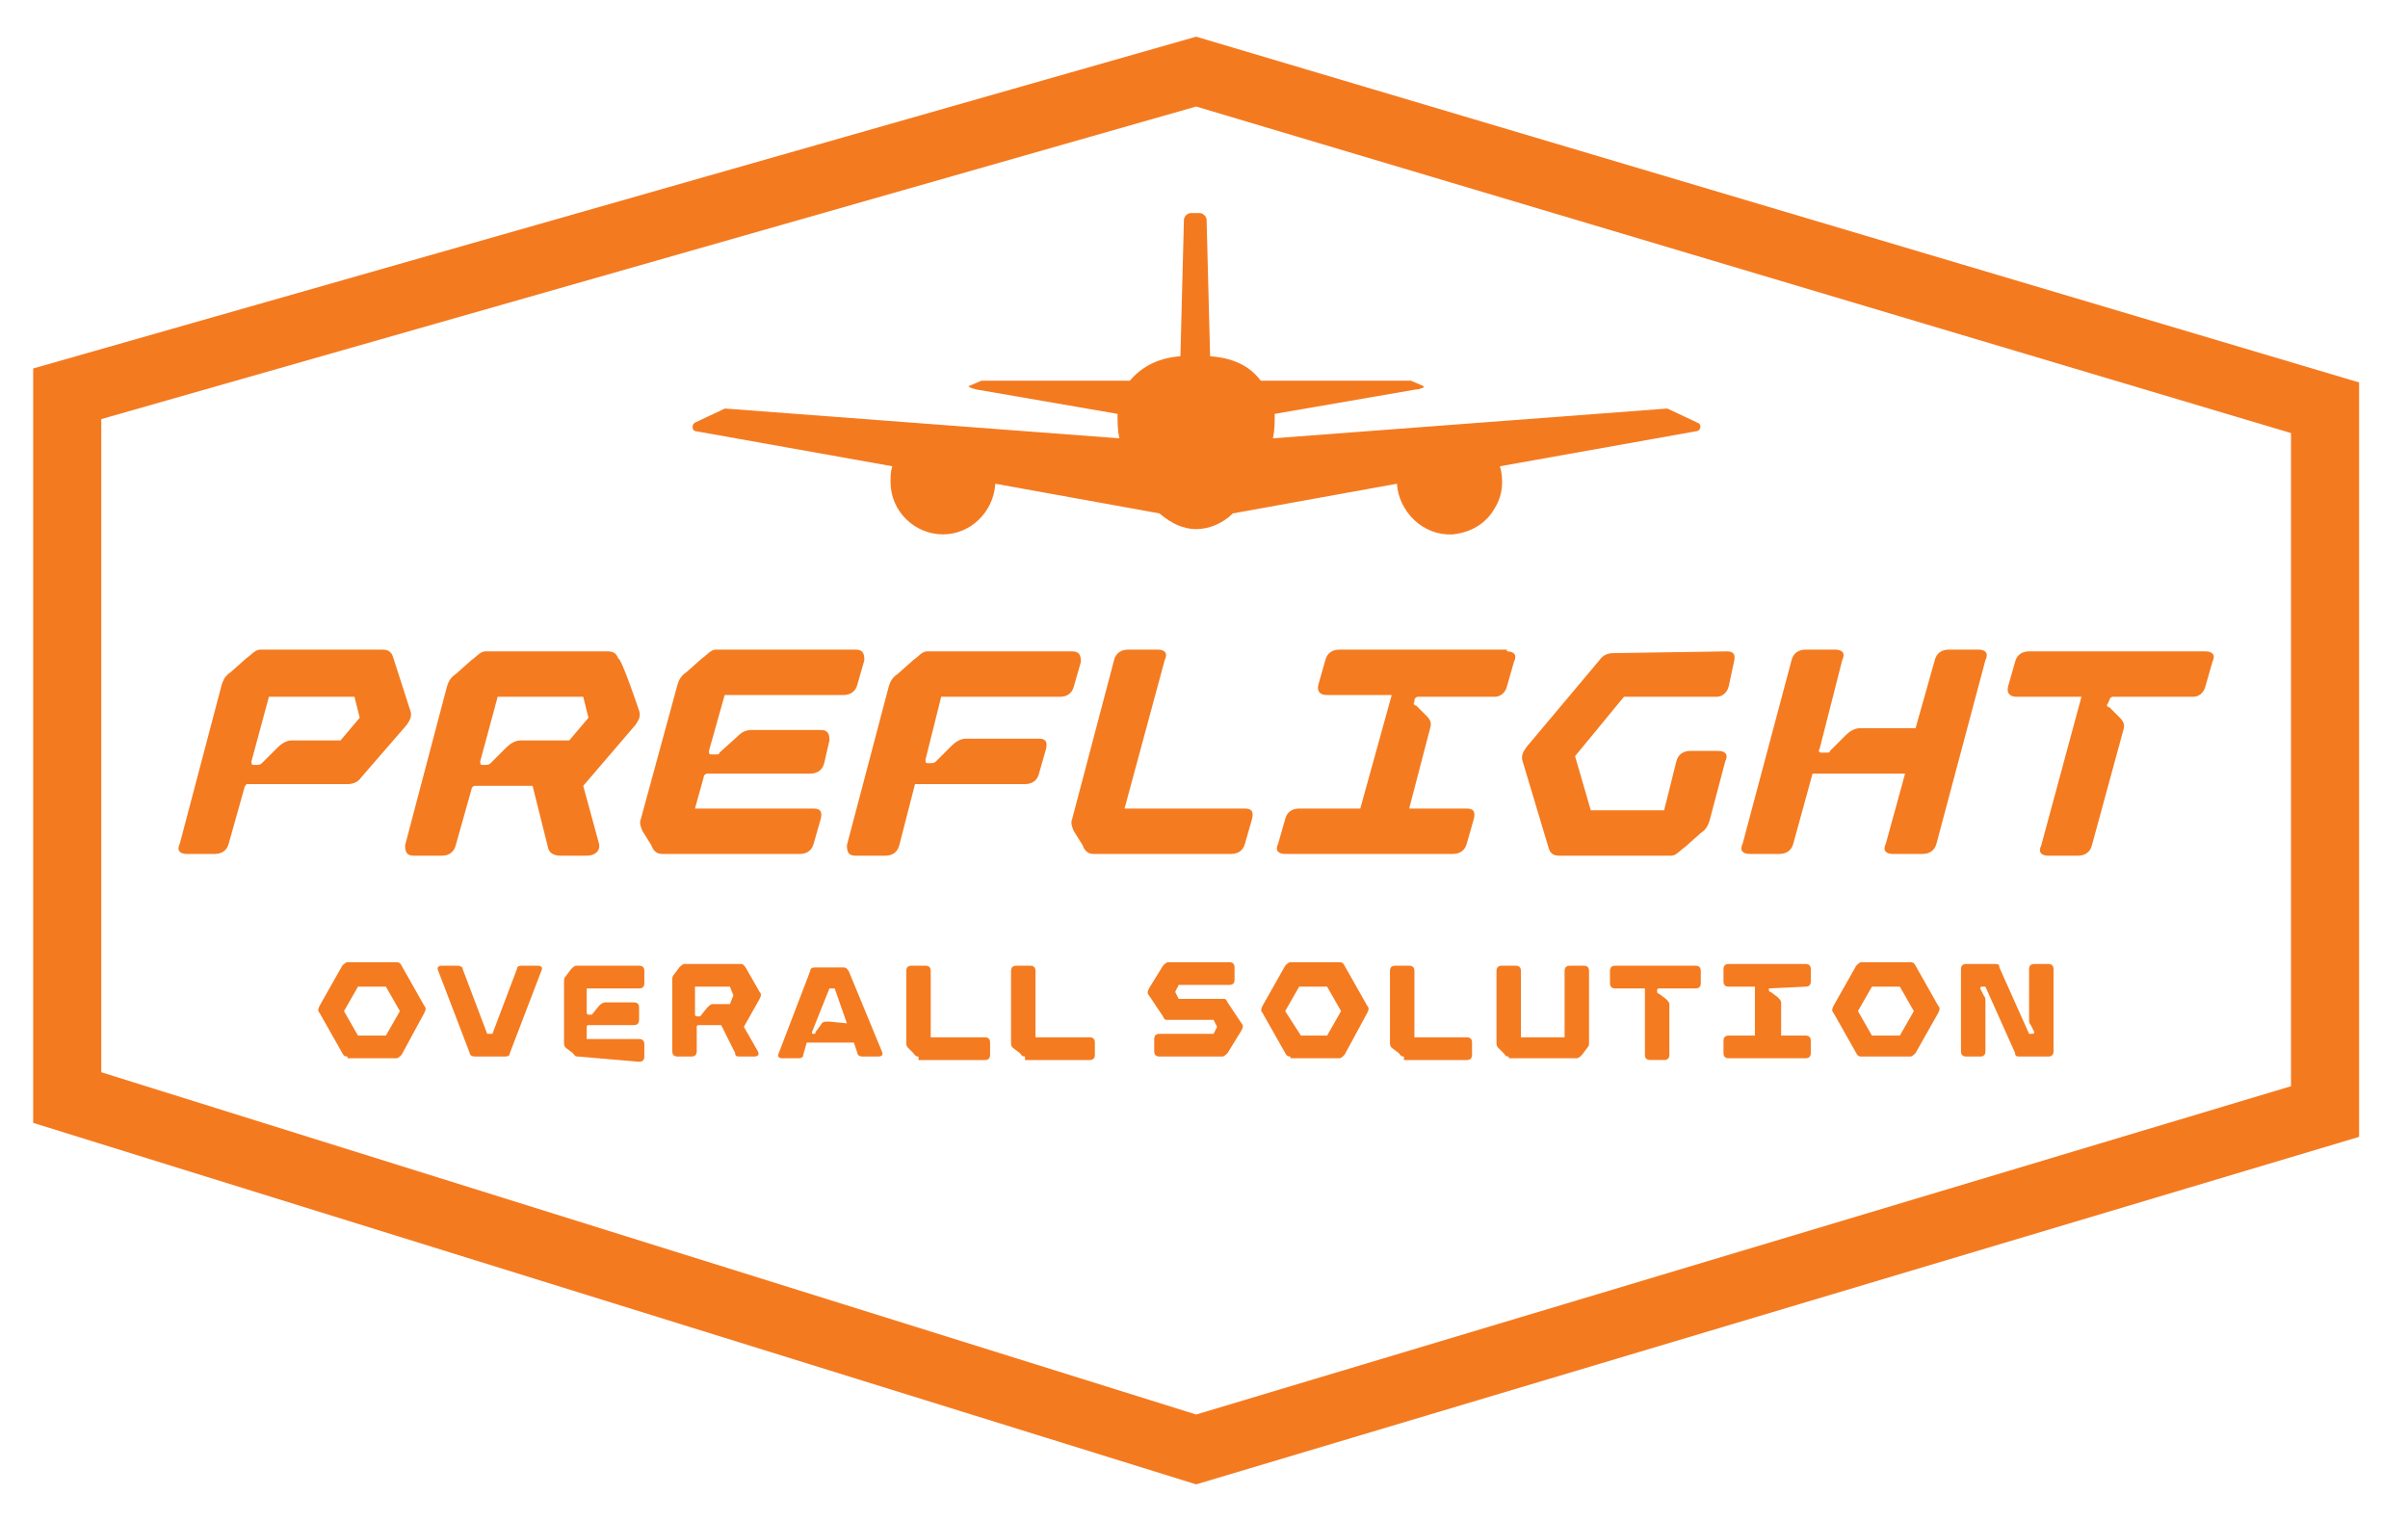 <svg class="svg primary-logo" xmlns="http://www.w3.org/2000/svg" xmlns:xlink="http://www.w3.org/1999/xlink" x="0px" y="0px" viewBox="0 0 137.9 87.1" xml:space="preserve">
	<style type="text/css">
		.main-logo-bgc1 { fill:#F47A20; }
		.main-logo-bgc2 { fill:#F47B20; }
	</style>
	<path class="main-logo-bgc1 layer" d="M68.5,2.1l-66.6,19v43.2L68.5,85l66.6-19.9V21.9L68.5,2.1z M131.2,62.2L68.5,81L5.8,61.4V24L68.5,6.1l62.7,18.7		L131.2,62.2L131.2,62.2z"></path>
	<path class="main-logo-bgc2 layer" d="M23.5,40.7c0.1,0.3,0,0.5-0.2,0.8l-2.6,3c-0.2,0.3-0.5,0.4-0.8,0.4h-5.8C14.1,45,14,45,14,45.1l-0.9,3.2		c-0.1,0.4-0.4,0.6-0.8,0.6h-1.6c-0.4,0-0.6-0.2-0.4-0.6l2.4-9.1c0.1-0.3,0.2-0.5,0.5-0.7l0.9-0.8c0.3-0.2,0.5-0.5,0.8-0.5h7		c0.3,0,0.5,0.1,0.6,0.4L23.5,40.7L23.5,40.7z M19.5,42.4l1.1-1.3l-0.3-1.2h-4.9l-1,3.7c0,0.1,0,0.2,0.1,0.2h0.2c0.1,0,0.2,0,0.3-0.1		l0.9-0.9c0.2-0.2,0.5-0.4,0.8-0.4L19.5,42.4L19.5,42.4z"></path>
	<path class="main-logo-bgc2 layer" d="M36.6,40.7c0.1,0.3,0,0.5-0.2,0.8L33.4,45l0.9,3.3c0.1,0.4-0.2,0.7-0.7,0.7h-1.5c-0.3,0-0.6-0.1-0.7-0.4		L30.5,45h-3.3c-0.1,0-0.2,0.1-0.2,0.2l-0.9,3.2c-0.1,0.4-0.4,0.6-0.8,0.6h-1.6c-0.4,0-0.5-0.2-0.5-0.6l2.4-9.1		c0.1-0.3,0.2-0.5,0.5-0.7l0.9-0.8c0.3-0.2,0.5-0.5,0.8-0.5h7c0.3,0,0.5,0.1,0.6,0.4C35.6,37.7,36.6,40.7,36.6,40.7z M32.6,42.4		l1.1-1.3l-0.3-1.2h-4.9l-1,3.7c0,0.1,0,0.2,0.1,0.2h0.2c0.1,0,0.2,0,0.3-0.1l0.9-0.9c0.2-0.2,0.5-0.4,0.8-0.4L32.6,42.4L32.6,42.4z"></path>
	<path class="main-logo-bgc2 layer" d="M37.9,48.9c-0.3,0-0.5-0.2-0.6-0.5l-0.5-0.8c-0.1-0.2-0.2-0.5-0.1-0.7l2.1-7.7c0.1-0.3,0.2-0.5,0.5-0.7l0.9-0.8		c0.3-0.2,0.5-0.5,0.8-0.5h8c0.4,0,0.5,0.2,0.5,0.6l-0.4,1.4c-0.1,0.4-0.4,0.6-0.8,0.6h-6.8l-0.9,3.2c0,0.1,0,0.2,0.1,0.2H41		c0.1,0,0.2,0,0.2-0.1l1-0.9c0.3-0.3,0.5-0.4,0.9-0.4h3.9c0.4,0,0.5,0.2,0.5,0.6l-0.3,1.3c-0.1,0.4-0.4,0.6-0.8,0.6h-5.9		c-0.1,0-0.2,0.1-0.2,0.2l-0.5,1.8h6.8c0.4,0,0.5,0.2,0.4,0.6l-0.4,1.4c-0.1,0.4-0.4,0.6-0.8,0.6L37.9,48.9L37.9,48.9z"></path>
	<path class="main-logo-bgc2 layer" d="M61.4,37.3c0.4,0,0.5,0.2,0.5,0.6l-0.4,1.4c-0.1,0.4-0.4,0.6-0.8,0.6h-6.8l-0.9,3.6c0,0.1,0,0.2,0.1,0.2h0.2		c0.1,0,0.2,0,0.3-0.1l0.9-0.9c0.2-0.2,0.5-0.4,0.8-0.4h4.2c0.4,0,0.5,0.2,0.4,0.6l-0.4,1.4c-0.1,0.4-0.4,0.6-0.8,0.6h-6.3l-0.9,3.5		c-0.1,0.4-0.4,0.6-0.8,0.6h-1.7c-0.4,0-0.5-0.2-0.5-0.6l2.4-9.1c0.1-0.3,0.2-0.5,0.5-0.7l0.9-0.8c0.3-0.2,0.5-0.5,0.8-0.5L61.4,37.3		L61.4,37.3z"></path>
	<path class="main-logo-bgc2 layer" d="M62.6,48.9c-0.3,0-0.5-0.2-0.6-0.5l-0.5-0.8c-0.1-0.2-0.2-0.5-0.1-0.7l2.4-9.1c0.1-0.4,0.4-0.6,0.8-0.6h1.7		c0.4,0,0.6,0.2,0.4,0.6l-2.3,8.5h6.9c0.4,0,0.5,0.2,0.4,0.6l-0.4,1.4c-0.1,0.4-0.4,0.6-0.8,0.6L62.6,48.9L62.6,48.9z"></path>
	<path class="main-logo-bgc2 layer" d="M86.3,37.3c0.4,0,0.6,0.2,0.4,0.6l-0.4,1.4c-0.1,0.4-0.4,0.6-0.7,0.6h-4.4c-0.1,0-0.2,0.1-0.2,0.2L81,40.2		c-0.1,0.1,0,0.2,0.1,0.2l0.6,0.6c0.2,0.2,0.3,0.4,0.2,0.7l-1.2,4.6h3.3c0.4,0,0.5,0.2,0.4,0.6L84,48.3c-0.1,0.4-0.4,0.6-0.8,0.6		h-9.6c-0.4,0-0.6-0.2-0.4-0.6l0.4-1.4c0.1-0.4,0.4-0.6,0.8-0.6h3.5l1.8-6.5H76c-0.4,0-0.6-0.2-0.5-0.6l0.4-1.4		c0.1-0.4,0.4-0.6,0.8-0.6H86.3z"></path>
	<path class="main-logo-bgc2 layer" d="M98.9,37.3c0.4,0,0.5,0.2,0.4,0.6L99,39.3c-0.1,0.4-0.4,0.6-0.7,0.6h-5.3l-2.8,3.4l0.9,3.1h4.2l0.7-2.8		c0.1-0.4,0.4-0.6,0.8-0.6h1.6c0.4,0,0.6,0.2,0.4,0.6L97.9,47c-0.1,0.3-0.2,0.5-0.5,0.7l-0.9,0.8c-0.3,0.2-0.5,0.5-0.8,0.5h-6.4		c-0.3,0-0.5-0.1-0.6-0.4l-1.5-5c-0.1-0.3,0-0.5,0.2-0.8l4.2-5c0.2-0.3,0.5-0.4,0.8-0.4L98.9,37.3L98.9,37.3z"></path>
	<path class="main-logo-bgc2 layer" d="M100.2,48.9c-0.4,0-0.6-0.2-0.4-0.6l2.8-10.5c0.1-0.4,0.4-0.6,0.8-0.6h1.7c0.4,0,0.6,0.2,0.4,0.6l-1.3,5.1		c-0.1,0.1,0,0.2,0.1,0.2h0.3c0.1,0,0.2,0,0.2-0.1l0.9-0.9c0.2-0.2,0.5-0.4,0.8-0.4h3.2l1.1-3.9c0.1-0.4,0.4-0.6,0.8-0.6h1.7		c0.4,0,0.6,0.2,0.4,0.6l-2.8,10.5c-0.1,0.4-0.4,0.6-0.8,0.6h-1.7c-0.4,0-0.6-0.2-0.4-0.6l1.1-4h-5.3l-1.1,4		c-0.1,0.4-0.4,0.6-0.8,0.6H100.2L100.2,48.9z"></path>
	<path class="main-logo-bgc2 layer" d="M126.3,37.3c0.4,0,0.6,0.2,0.4,0.6l-0.4,1.4c-0.1,0.4-0.4,0.6-0.7,0.6H121c-0.1,0-0.2,0.1-0.2,0.2l-0.1,0.2		c-0.1,0.1,0,0.2,0.1,0.2l0.6,0.6c0.2,0.2,0.3,0.4,0.2,0.7l-1.8,6.6c-0.1,0.4-0.4,0.6-0.8,0.6h-1.7c-0.4,0-0.6-0.2-0.4-0.6l2.3-8.5		h-3.7c-0.4,0-0.6-0.2-0.5-0.6l0.4-1.4c0.1-0.4,0.4-0.6,0.8-0.6H126.3L126.3,37.3z"></path>
	<path class="main-logo-bgc2 layer" d="M19.9,60.5c-0.1,0-0.2,0-0.3-0.2l-1.3-2.3c-0.1-0.1-0.1-0.2,0-0.4l1.3-2.3c0.1-0.1,0.2-0.2,0.3-0.2h2.8		c0.1,0,0.2,0,0.3,0.2l1.3,2.3c0.1,0.1,0.1,0.2,0,0.4L23,60.4c-0.1,0.1-0.2,0.2-0.3,0.2H19.9z M20.5,59.3h1.6l0.8-1.4l-0.8-1.4h-1.6		l-0.8,1.4L20.5,59.3z"></path>
	<path class="main-logo-bgc2 layer" d="M27.2,60.5c-0.2,0-0.3-0.1-0.3-0.2l-1.8-4.7c-0.1-0.2,0-0.3,0.2-0.3h0.9c0.2,0,0.3,0.1,0.3,0.2l1.4,3.7h0.3		l1.4-3.7c0-0.2,0.2-0.2,0.3-0.2h0.9c0.2,0,0.3,0.1,0.2,0.3l-1.8,4.7c0,0.2-0.2,0.2-0.3,0.2L27.2,60.5L27.2,60.5z"></path>
	<path class="main-logo-bgc2 layer" d="M33.1,60.5c-0.2,0-0.2-0.1-0.3-0.2L32.4,60c-0.1-0.1-0.1-0.2-0.1-0.3v-3.5c0-0.1,0-0.2,0.1-0.3l0.3-0.4		c0.1-0.1,0.2-0.2,0.3-0.2h3.6c0.2,0,0.3,0.1,0.3,0.3v0.7c0,0.2-0.1,0.3-0.3,0.3h-3v1.4c0,0,0,0.1,0.1,0.1h0.1c0,0,0.1,0,0.1,0		l0.4-0.5c0.1-0.1,0.2-0.2,0.4-0.2h1.6c0.2,0,0.3,0.1,0.3,0.3v0.7c0,0.2-0.1,0.3-0.3,0.3h-2.6c0,0-0.1,0-0.1,0.1v0.7h3		c0.2,0,0.3,0.1,0.3,0.3v0.7c0,0.2-0.1,0.3-0.3,0.3L33.1,60.5L33.1,60.5z"></path>
	<path class="main-logo-bgc2 layer" d="M43.5,56.8c0.1,0.1,0.1,0.2,0,0.4l-0.9,1.6l0.8,1.4c0.1,0.2,0,0.3-0.2,0.3h-0.8c-0.2,0-0.3,0-0.3-0.2l-0.8-1.6		h-1.3c0,0-0.1,0-0.1,0.1v1.4c0,0.2-0.1,0.3-0.3,0.3h-0.8c-0.2,0-0.3-0.1-0.3-0.3v-4.1c0-0.1,0-0.2,0.1-0.3l0.3-0.4		c0.1-0.1,0.2-0.2,0.3-0.2h3.2c0.2,0,0.2,0.1,0.3,0.2L43.5,56.8L43.5,56.8z M41.8,57.5L42,57l-0.2-0.5h-2v1.6c0,0,0,0.1,0.1,0.1H40		c0,0,0.1,0,0.1,0l0.4-0.5c0.1-0.1,0.2-0.2,0.3-0.2L41.8,57.5L41.8,57.5z"></path>
	<path class="main-logo-bgc2 layer" d="M50.5,60.2c0.1,0.2,0,0.3-0.2,0.3h-0.9c-0.2,0-0.3-0.1-0.3-0.2l-0.2-0.6h-2.7L46,60.4c0,0.2-0.2,0.2-0.3,0.2		h-0.9c-0.2,0-0.3-0.1-0.2-0.3l1.8-4.7c0-0.2,0.2-0.2,0.3-0.2h1.6c0.2,0,0.2,0.1,0.3,0.2L50.5,60.2L50.5,60.2z M48.5,58.6l-0.7-2		h-0.3l-1,2.5c0,0.1,0,0.1,0.1,0.1h0c0.1,0,0.1,0,0.1-0.1l0.3-0.4c0.1-0.2,0.2-0.2,0.5-0.2L48.5,58.6L48.5,58.6z"></path>
	<path class="main-logo-bgc2 layer" d="M52.6,60.5c-0.2,0-0.2-0.1-0.3-0.2L52,60c-0.1-0.1-0.1-0.2-0.1-0.3v-4.1c0-0.2,0.1-0.3,0.3-0.3h0.8		c0.2,0,0.3,0.1,0.3,0.3v3.8h3.1c0.2,0,0.3,0.1,0.3,0.3v0.7c0,0.2-0.1,0.3-0.3,0.3H52.6L52.6,60.5z"></path>
	<path class="main-logo-bgc2 layer" d="M58.7,60.5c-0.2,0-0.2-0.1-0.3-0.2L58,60c-0.1-0.1-0.1-0.2-0.1-0.3v-4.1c0-0.2,0.1-0.3,0.3-0.3H59		c0.2,0,0.3,0.1,0.3,0.3v3.8h3.1c0.2,0,0.3,0.1,0.3,0.3v0.7c0,0.2-0.1,0.3-0.3,0.3H58.7L58.7,60.5z"></path>
	<path class="main-logo-bgc2 layer" d="M66.4,60.5c-0.2,0-0.3-0.1-0.3-0.3v-0.7c0-0.2,0.1-0.3,0.3-0.3h3.1l0.2-0.4l-0.2-0.4h-2.6c-0.2,0-0.2,0-0.3-0.2		l-0.8-1.2c-0.1-0.1-0.1-0.2,0-0.4l0.8-1.3c0.1-0.1,0.2-0.2,0.3-0.2h3.5c0.2,0,0.3,0.1,0.3,0.3v0.7c0,0.2-0.1,0.3-0.3,0.3h-2.9		l-0.2,0.4l0.2,0.4H70c0.2,0,0.2,0,0.3,0.2l0.8,1.2c0.1,0.1,0.1,0.2,0,0.4l-0.8,1.3c-0.1,0.1-0.2,0.2-0.3,0.2L66.4,60.5L66.4,60.5z"></path>
	<path class="main-logo-bgc2 layer" d="M73.9,60.5c-0.1,0-0.2,0-0.3-0.2l-1.3-2.3c-0.1-0.1-0.1-0.2,0-0.4l1.3-2.3c0.1-0.1,0.2-0.2,0.3-0.2h2.8		c0.1,0,0.2,0,0.3,0.2l1.3,2.3c0.1,0.1,0.1,0.2,0,0.4L77,60.4c-0.1,0.1-0.2,0.2-0.3,0.2H73.9z M74.5,59.3H76l0.8-1.4L76,56.5h-1.6		l-0.8,1.4L74.5,59.3z"></path>
	<path class="main-logo-bgc2 layer" d="M80.4,60.5c-0.2,0-0.2-0.1-0.3-0.2L79.7,60c-0.1-0.1-0.1-0.2-0.1-0.3v-4.1c0-0.2,0.1-0.3,0.3-0.3h0.8		c0.2,0,0.3,0.1,0.3,0.3v3.8H84c0.2,0,0.3,0.1,0.3,0.3v0.7c0,0.2-0.1,0.3-0.3,0.3H80.4L80.4,60.5z"></path>
	<path class="main-logo-bgc2 layer" d="M86.4,60.5c-0.2,0-0.2-0.1-0.3-0.2L85.8,60c-0.1-0.1-0.1-0.2-0.1-0.3v-4.1c0-0.2,0.1-0.3,0.3-0.3h0.8		c0.2,0,0.3,0.1,0.3,0.3v3.8h2.5v-3.8c0-0.2,0.1-0.3,0.3-0.3h0.8c0.2,0,0.3,0.1,0.3,0.3v4.1c0,0.1,0,0.2-0.1,0.3l-0.3,0.4		c-0.1,0.1-0.2,0.2-0.3,0.2H86.4L86.4,60.5z"></path>
	<path class="main-logo-bgc2 layer" d="M97.1,55.3c0.2,0,0.3,0.1,0.3,0.3v0.7c0,0.2-0.1,0.3-0.3,0.3H95c0,0-0.1,0-0.1,0.1v0.1c0,0,0,0.1,0.1,0.1		l0.4,0.3c0.1,0.1,0.2,0.2,0.2,0.3v2.9c0,0.2-0.1,0.3-0.3,0.3h-0.8c-0.2,0-0.3-0.1-0.3-0.3v-3.8h-1.7c-0.2,0-0.3-0.1-0.3-0.3v-0.7		c0-0.2,0.1-0.3,0.3-0.3C92.5,55.3,97.1,55.3,97.1,55.3z"></path>
	<path class="main-logo-bgc2 layer" d="M101.3,56.6v0.1c0,0,0,0.1,0.1,0.1l0.4,0.3c0.1,0.1,0.2,0.2,0.2,0.3v1.9h1.4c0.2,0,0.3,0.1,0.3,0.3v0.7		c0,0.2-0.1,0.3-0.3,0.3H99c-0.2,0-0.3-0.1-0.3-0.3v-0.7c0-0.2,0.1-0.3,0.3-0.3h1.5v-2.8H99c-0.2,0-0.3-0.1-0.3-0.3v-0.7		c0-0.2,0.1-0.3,0.3-0.3h4.4c0.2,0,0.3,0.1,0.3,0.3v0.7c0,0.2-0.1,0.3-0.3,0.3L101.3,56.6C101.4,56.5,101.3,56.6,101.3,56.6		L101.3,56.6z"></path>
	<path class="main-logo-bgc2 layer" d="M106.6,60.5c-0.1,0-0.2,0-0.3-0.2l-1.3-2.3c-0.1-0.1-0.1-0.2,0-0.4l1.3-2.3c0.1-0.1,0.2-0.2,0.3-0.2h2.8		c0.1,0,0.2,0,0.3,0.2l1.3,2.3c0.1,0.1,0.1,0.2,0,0.4l-1.3,2.3c-0.1,0.1-0.2,0.2-0.3,0.2H106.6z M107.2,59.3h1.6l0.8-1.4l-0.8-1.4		h-1.6l-0.8,1.4L107.2,59.3z"></path>
	<path class="main-logo-bgc2 layer" d="M112.6,60.5c-0.2,0-0.3-0.1-0.3-0.3v-4.7c0-0.2,0.1-0.3,0.3-0.3h1.6c0.2,0,0.3,0,0.3,0.2l1.7,3.8		c0,0,0.1,0,0.1,0h0.1c0.1,0,0.1-0.1,0.1-0.1l-0.2-0.4c-0.1-0.1-0.1-0.2-0.1-0.4v-2.8c0-0.2,0.1-0.3,0.3-0.3h0.8		c0.2,0,0.3,0.1,0.3,0.3v4.7c0,0.2-0.1,0.3-0.3,0.3h-1.6c-0.2,0-0.3,0-0.3-0.2l-1.7-3.8c0,0-0.1,0-0.1,0h-0.1c-0.1,0-0.1,0.1-0.1,0.1		l0.2,0.4c0.1,0.1,0.1,0.2,0.1,0.4v2.8c0,0.2-0.1,0.3-0.3,0.3H112.6z"></path>
	<path class="main-logo-bgc1 layer" d="M97.2,24.2l-1.7-0.8c0,0-0.1,0-0.1,0l-22.5,1.7c0.1-0.5,0.1-0.9,0.1-1.4l8.1-1.4c0,0,0.1,0,0.1,0		c0.3-0.1,0.4-0.1,0.3-0.2l0,0l-0.7-0.3c0,0,0,0-0.1,0l-8.5,0c-0.6-0.8-1.5-1.3-2.9-1.4l-0.2-7.8c0-0.2-0.2-0.4-0.4-0.4h-0.5		c-0.2,0-0.4,0.2-0.4,0.4l-0.2,7.8c-1.4,0.1-2.3,0.7-2.9,1.4l-8.5,0c0,0,0,0,0,0l-0.7,0.3c-0.1,0,0,0.1,0.4,0.2c0,0,0,0,0,0l8.1,1.4		c0,0.5,0,0.9,0.1,1.4l-22.5-1.7c0,0-0.1,0-0.1,0l-1.7,0.8c-0.2,0.1-0.2,0.5,0.1,0.5l11.2,2C51,27,51,27.3,51,27.6c0,1.7,1.4,3,3,3		s2.9-1.3,3-2.9l9.4,1.7c0.7,0.6,1.4,0.9,2.1,0.9s1.5-0.3,2.1-0.9l9.4-1.7c0.1,1.6,1.5,3,3.2,2.9c1-0.1,1.9-0.6,2.4-1.5		c0.5-0.8,0.5-1.7,0.3-2.4l11.2-2C97.4,24.7,97.5,24.3,97.2,24.2L97.2,24.2z"></path>
</svg>